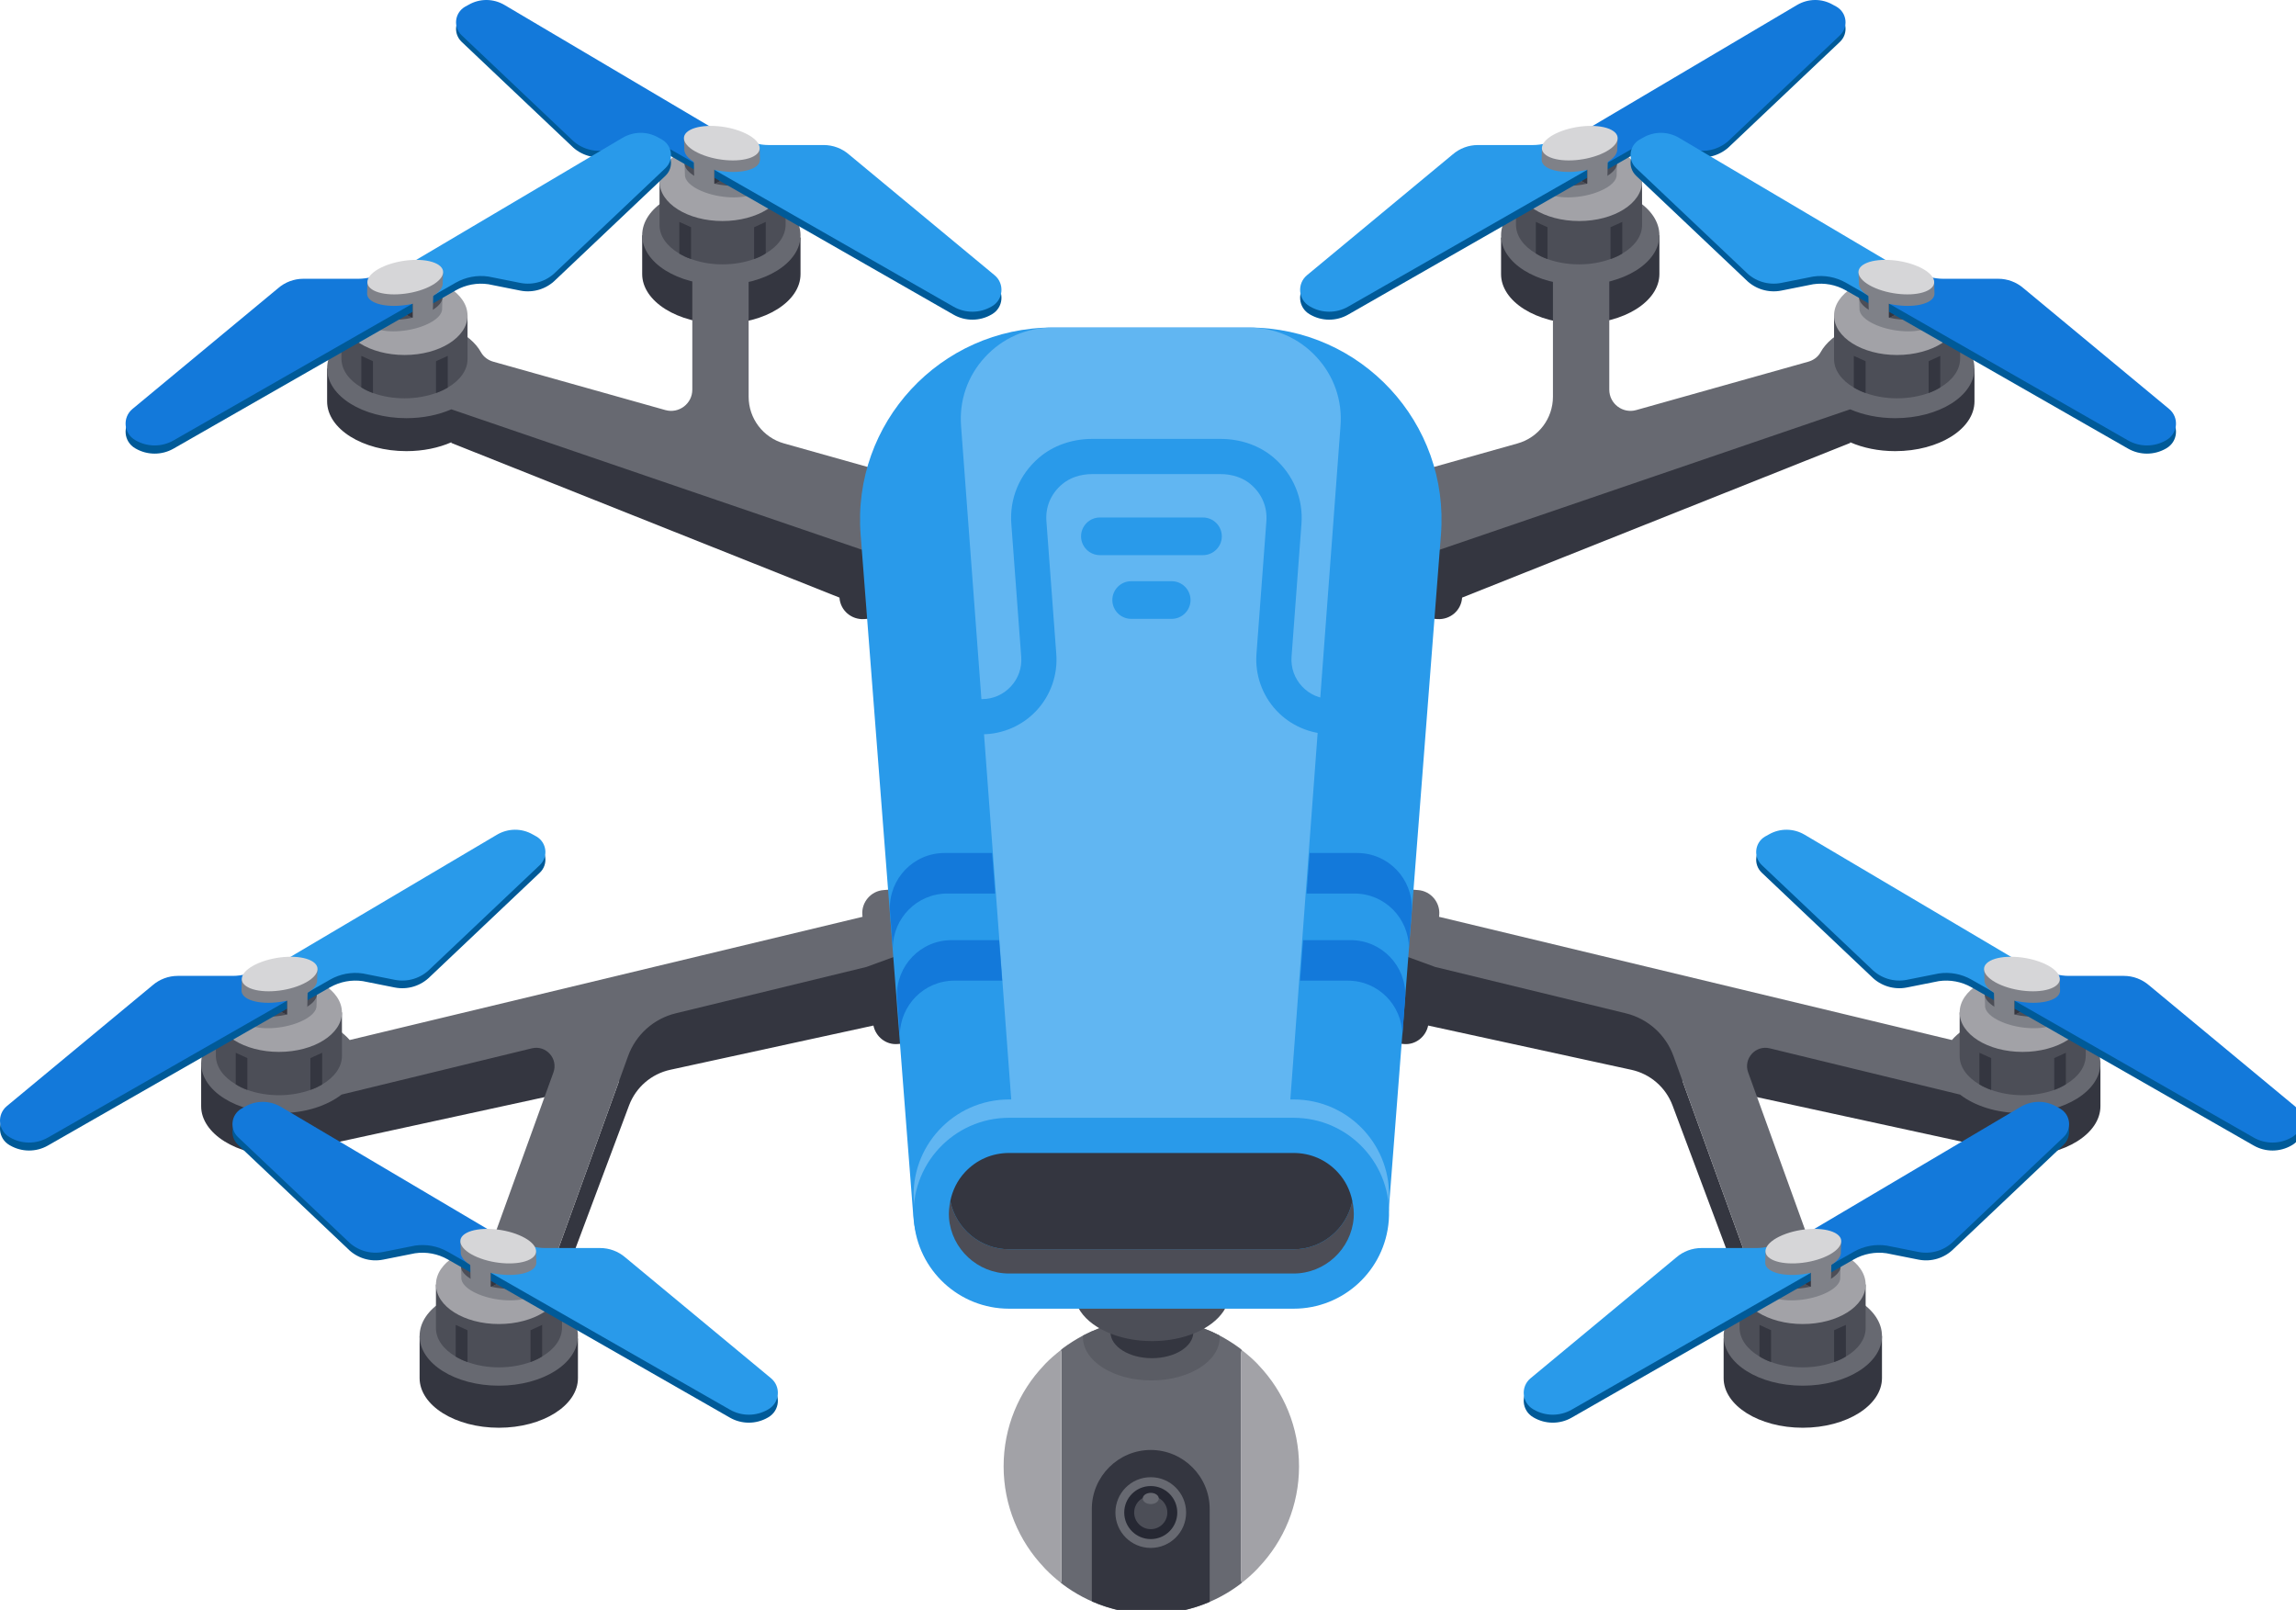 <svg width="174" height="122" xmlns="http://www.w3.org/2000/svg" xmlns:xlink="http://www.w3.org/1999/xlink" xml:space="preserve" overflow="hidden"><defs><clipPath id="clip0"><rect x="337" y="104" width="174" height="122"/></clipPath></defs><g clip-path="url(#clip0)" transform="translate(-337 -104)"><path d="M378.306 205.393C377.316 204.945 376.107 204.671 374.791 204.671 373.576 204.671 372.451 204.899 371.507 205.288L368.799 205.247 368.799 208.434C368.804 210.511 371.492 212.197 374.807 212.197 378.12 212.197 380.804 210.511 380.799 208.434L380.799 205.434 378.306 205.393" fill="#343640"/><path d="M404.926 173.678 404.806 173.691 404.491 173.709C403.498 173.76 402.686 174.616 402.686 175.611L402.686 175.664 362.783 185.4C361.682 184.592 360.063 184.067 358.236 184.067 357.226 184.067 356.288 184.239 355.454 184.516L352.244 184.516 352.244 187.833C352.248 189.91 354.938 191.593 358.252 191.593 359.78 191.593 361.16 191.224 362.219 190.634L383.918 185.914 377.434 203.838 377.434 207.092 384.671 187.774C385.187 186.399 386.363 185.381 387.796 185.07L403.192 181.717C403.366 182.559 404.139 183.198 405.032 183.118L405.659 183.064 404.926 173.678" fill="#343640"/><path d="M405.032 176.411 404.606 171.398 403.966 171.451C403.006 171.517 402.272 172.371 402.352 173.331L402.366 173.478 363.5 182.814C362.486 181.635 360.52 180.824 358.236 180.824 354.923 180.824 352.239 182.509 352.244 184.587 352.248 186.666 354.938 188.35 358.252 188.35 360.13 188.35 361.784 187.798 362.883 186.95L377.303 183.445C378.382 183.181 379.319 184.227 378.94 185.271L372.226 203.838 377.434 203.838 384.599 184.03C385.183 182.414 386.539 181.198 388.208 180.791L402.659 177.278 405.032 176.411" fill="#676971"/><path d="M380.799 205.247C380.795 203.17 378.104 201.484 374.791 201.484 371.478 201.484 368.795 203.17 368.799 205.247 368.804 207.326 371.492 209.01 374.807 209.01 378.12 209.01 380.804 207.326 380.799 205.247" fill="#676971"/><path d="M370.038 201.343 370.038 204.626C370.027 205.487 370.611 206.262 371.535 206.803 371.8 206.962 372.108 207.111 372.427 207.217 373.127 207.472 373.944 207.621 374.806 207.621 375.675 207.621 376.503 207.472 377.204 207.217 377.534 207.1 377.82 206.962 378.086 206.792 379.01 206.251 379.582 205.487 379.592 204.626L379.592 201.343 370.038 201.343" fill="#4C4E57"/><path d="M370.038 201.343C370.041 199.688 372.18 198.345 374.819 198.345 377.458 198.345 379.596 199.688 379.592 201.343 379.589 202.999 377.444 204.338 374.807 204.338 372.167 204.338 370.034 202.999 370.038 201.343" fill="#A2A2A7"/><path d="M377.204 204.807 377.204 207.217C377.534 207.1 377.82 206.962 378.086 206.792L378.086 204.403 377.204 204.807" fill="#343640"/><path d="M371.535 204.403 371.535 206.803C371.8 206.962 372.108 207.111 372.427 207.217L372.427 204.807 371.535 204.403" fill="#343640"/><path d="M371.963 200.819 371.935 199.947 372.835 200.074C373.779 199.802 375.256 199.921 376.399 200.398 376.583 200.475 376.743 200.559 376.89 200.645L377.671 200.755 377.692 201.631C377.687 201.862 377.536 202.075 377.223 202.242 376.352 202.704 374.574 202.63 373.248 202.075 372.38 201.714 371.934 201.235 371.963 200.819" fill="#7F8188"/><path d="M377.203 201.37C376.54 201.723 375.35 201.762 374.235 201.515L377.234 200.027C377.806 200.504 377.835 201.033 377.203 201.37" fill="#4C4E57"/><path d="M376.378 199.527C376.738 199.676 377.02 199.848 377.234 200.027L374.235 201.515C373.886 201.439 373.544 201.336 373.227 201.203 373.012 201.114 372.831 201.014 372.668 200.912L375.843 199.336C376.027 199.392 376.207 199.454 376.378 199.527" fill="#343640"/><path d="M372.403 199.36C373.16 198.957 374.607 198.962 375.843 199.336L372.668 200.912C371.824 200.39 371.674 199.748 372.403 199.36" fill="#4C4E57"/><path d="M377.324 199.058C377.647 199.136 377.975 199.181 378.308 199.181L382.478 199.181C383.18 199.181 383.859 199.435 384.39 199.895L395.43 209.048C396.2 209.687 396.099 210.898 395.232 211.4L395.19 211.426C394.302 211.939 393.21 211.942 392.319 211.433L374.188 201.06 374.188 200.455 377.324 199.058" fill="#005A98"/><path d="M377.324 198.452C377.647 198.532 377.975 198.578 378.308 198.578L382.478 198.578C383.18 198.578 383.859 198.831 384.39 199.291L395.43 208.445C396.2 209.083 396.099 210.293 395.232 210.797L395.19 210.822C394.302 211.335 393.21 211.338 392.319 210.829L374.188 200.455 377.324 198.453" fill="#299AEA"/><path d="M355.04 190.759 363.355 198.631C364.05 199.338 365.06 199.652 366.042 199.455L368.452 198.975C369.307 198.847 370.179 199.014 370.924 199.436L372.659 200.426 374.307 197.936 358.295 188.464C357.452 187.964 356.412 187.954 355.57 188.446L355.284 188.602C354.51 189.062 354.383 190.131 355.04 190.759" fill="#005A98"/><path d="M355.04 190.176 363.355 198.051C364.05 198.757 365.06 199.07 366.042 198.874L368.452 198.393C369.307 198.267 370.179 198.434 370.924 198.854L372.659 199.845 374.307 197.354 358.295 187.883C357.452 187.383 356.412 187.374 355.57 187.863L355.284 188.021C354.51 188.481 354.383 189.55 355.04 190.176" fill="#1379DA"/><path d="M371.918 198.89 371.89 198.112 372.79 198.145C373.734 197.872 375.211 197.991 376.352 198.47 376.538 198.547 376.698 198.63 376.844 198.716L377.626 198.826 377.647 199.702C377.642 199.933 377.49 200.147 377.176 200.312 376.307 200.776 374.527 200.702 373.203 200.147 372.335 199.783 371.887 199.307 371.918 198.89" fill="#7F8188"/><path d="M373.182 199.275C374.507 199.83 376.286 199.903 377.156 199.442 378.027 198.978 377.656 198.152 376.332 197.598 375.007 197.043 373.227 196.969 372.358 197.431 371.488 197.893 371.856 198.721 373.182 199.275" fill="#D6D6D8"/><path d="M372.674 201.414 374.188 201.975 374.188 199.972 372.626 199.381 372.674 201.414" fill="#7F8188"/><path d="M362.914 180.722 362.914 184.004C362.924 184.863 362.339 185.639 361.415 186.181 361.15 186.339 360.842 186.488 360.523 186.595 359.823 186.848 359.004 186.998 358.146 186.998 357.274 186.998 356.446 186.848 355.746 186.595 355.416 186.478 355.13 186.339 354.864 186.17 353.94 185.627 353.368 184.863 353.358 184.004L353.358 180.722 362.914 180.722" fill="#4C4E57"/><path d="M362.914 180.722C362.91 179.066 360.77 177.722 358.131 177.722 355.492 177.722 353.354 179.066 353.358 180.722 353.362 182.375 355.504 183.715 358.144 183.715 360.782 183.715 362.916 182.375 362.914 180.722" fill="#A2A2A7"/><path d="M355.746 184.184 355.746 186.595C355.416 186.478 355.13 186.339 354.864 186.17L354.864 183.781 355.746 184.184" fill="#343640"/><path d="M361.415 183.781 361.415 186.181C361.15 186.339 360.842 186.488 360.523 186.595L360.523 184.184 361.415 183.781" fill="#343640"/><path d="M360.987 180.195 361.015 179.324 360.115 179.45C359.171 179.178 357.694 179.298 356.551 179.776 356.368 179.852 356.207 179.936 356.06 180.022L355.278 180.131 355.258 181.007C355.265 181.239 355.415 181.452 355.727 181.618 356.598 182.081 358.378 182.007 359.703 181.452 360.568 181.09 361.016 180.614 360.987 180.195" fill="#7F8188"/><path d="M355.748 180.747C356.411 181.099 357.6 181.138 358.715 180.893L355.716 179.403C355.146 179.881 355.114 180.41 355.748 180.747" fill="#4C4E57"/><path d="M356.572 178.903C356.211 179.055 355.93 179.227 355.716 179.403L358.715 180.893C359.064 180.816 359.407 180.714 359.723 180.581 359.938 180.491 360.118 180.392 360.282 180.29L357.106 178.714C356.923 178.77 356.743 178.833 356.572 178.903" fill="#343640"/><path d="M360.547 178.736C359.79 178.335 358.343 178.339 357.106 178.714L360.282 180.29C361.126 179.766 361.275 179.124 360.547 178.736" fill="#4C4E57"/><path d="M355.624 178.434C355.304 178.512 354.976 178.559 354.643 178.559L350.472 178.559C349.77 178.559 349.091 178.812 348.559 179.272L337.52 188.424C336.75 189.063 336.851 190.276 337.718 190.778L337.762 190.802C338.648 191.316 339.742 191.319 340.632 190.81L358.763 180.437 358.763 179.833 355.624 178.434" fill="#005A98"/><path d="M355.624 177.83C355.304 177.909 354.976 177.954 354.643 177.954L350.472 177.954C349.77 177.954 349.091 178.209 348.559 178.669L337.52 187.821C336.75 188.459 336.851 189.672 337.718 190.174L337.762 190.198C338.648 190.712 339.742 190.715 340.632 190.206L358.763 179.833 355.624 177.83" fill="#1379DA"/><path d="M377.91 170.135 369.596 178.009C368.899 178.715 367.89 179.028 366.91 178.833L364.496 178.352C363.644 178.226 362.771 178.392 362.027 178.812L360.291 179.803 358.644 177.312 374.655 167.84C375.498 167.34 376.538 167.333 377.38 167.822L377.664 167.979C378.439 168.439 378.567 169.507 377.91 170.135" fill="#005A98"/><path d="M377.91 169.555 369.596 177.427C368.899 178.134 367.89 178.448 366.91 178.251L364.496 177.771C363.644 177.643 362.771 177.81 362.027 178.231L360.291 179.222 358.644 176.731 374.655 167.26C375.498 166.76 376.538 166.75 377.38 167.24L377.664 167.397C378.439 167.858 378.567 168.927 377.91 169.555" fill="#299AEA"/><path d="M361.032 178.267 361.06 177.49 360.16 177.522C359.216 177.25 357.739 177.368 356.598 177.846 356.414 177.924 356.252 178.005 356.106 178.092L355.324 178.203 355.304 179.079C355.309 179.31 355.46 179.523 355.772 179.69 356.643 180.154 358.423 180.078 359.748 179.523 360.614 179.162 361.063 178.683 361.032 178.267" fill="#7F8188"/><path d="M359.768 178.652C358.443 179.207 356.663 179.281 355.794 178.817 354.924 178.355 355.292 177.53 356.618 176.975 357.943 176.419 359.723 176.345 360.594 176.809 361.463 177.272 361.095 178.096 359.768 178.652" fill="#D6D6D8"/><path d="M360.276 180.79 358.763 181.352 358.763 179.35 360.324 178.759 360.276 180.79" fill="#7F8188"/><path d="M470.118 205.393C471.107 204.945 472.316 204.671 473.632 204.671 474.847 204.671 475.972 204.899 476.916 205.288L479.624 205.247 479.624 208.434C479.619 210.511 476.931 212.197 473.616 212.197 470.303 212.197 467.619 210.511 467.624 208.434L467.624 205.434 470.118 205.393" fill="#343640"/><path d="M443.498 173.678 443.618 173.691 443.932 173.709C444.926 173.76 445.738 174.616 445.738 175.611L445.738 175.664 485.64 185.4C486.742 184.592 488.36 184.067 490.187 184.067 491.198 184.067 492.135 184.239 492.97 184.516L496.179 184.516 496.179 187.833C496.175 189.91 493.486 191.593 490.171 191.593 488.643 191.593 487.263 191.224 486.204 190.634L464.506 185.914 470.99 203.838 470.99 207.092 463.752 187.774C463.236 186.399 462.06 185.381 460.627 185.07L445.231 181.717C445.058 182.559 444.284 183.198 443.391 183.118L442.764 183.064 443.498 173.678" fill="#343640"/><path d="M443.391 176.411 443.819 171.398 444.458 171.451C445.418 171.517 446.152 172.371 446.071 173.331L446.058 173.478 484.923 182.814C485.938 181.635 487.903 180.824 490.187 180.824 493.5 180.824 496.184 182.509 496.179 184.587 496.175 186.666 493.486 188.35 490.171 188.35 488.294 188.35 486.639 187.798 485.54 186.95L471.12 183.445C470.042 183.181 469.104 184.227 469.483 185.271L476.198 203.838 470.99 203.838 463.824 184.03C463.24 182.414 461.884 181.198 460.215 180.791L445.764 177.278 443.391 176.411" fill="#676971"/><path d="M467.624 205.247C467.628 203.17 470.319 201.484 473.632 201.484 476.946 201.484 479.628 203.17 479.624 205.247 479.619 207.326 476.931 209.01 473.616 209.01 470.303 209.01 467.619 207.326 467.624 205.247" fill="#676971"/><path d="M478.386 201.343 478.386 204.626C478.396 205.487 477.812 206.262 476.888 206.803 476.623 206.962 476.315 207.111 475.996 207.217 475.296 207.472 474.479 207.621 473.618 207.621 472.748 207.621 471.92 207.472 471.219 207.217 470.89 207.1 470.603 206.962 470.338 206.792 469.414 206.251 468.842 205.487 468.831 204.626L468.831 201.343 478.386 201.343" fill="#4C4E57"/><path d="M478.386 201.343C478.382 199.688 476.243 198.345 473.604 198.345 470.966 198.345 468.827 199.688 468.831 201.343 468.834 202.999 470.979 204.338 473.616 204.338 476.256 204.338 478.39 202.999 478.386 201.343" fill="#A2A2A7"/><path d="M471.219 204.807 471.219 207.217C470.89 207.1 470.603 206.962 470.338 206.792L470.338 204.403 471.219 204.807" fill="#343640"/><path d="M476.888 204.403 476.888 206.803C476.623 206.962 476.315 207.111 475.996 207.217L475.996 204.807 476.888 204.403" fill="#343640"/><path d="M476.46 200.819 476.488 199.947 475.588 200.074C474.644 199.802 473.167 199.921 472.024 200.398 471.84 200.475 471.68 200.559 471.534 200.645L470.752 200.755 470.731 201.631C470.736 201.862 470.887 202.075 471.202 202.242 472.071 202.704 473.85 202.63 475.175 202.075 476.043 201.714 476.49 201.235 476.46 200.819" fill="#7F8188"/><path d="M471.22 201.37C471.883 201.723 473.074 201.762 474.188 201.515L471.19 200.027C470.618 200.504 470.588 201.033 471.22 201.37" fill="#4C4E57"/><path d="M472.044 199.527C471.686 199.676 471.403 199.848 471.19 200.027L474.188 201.515C474.538 201.439 474.879 201.336 475.196 201.203 475.411 201.114 475.592 201.014 475.755 200.912L472.58 199.336C472.396 199.392 472.216 199.454 472.044 199.527" fill="#343640"/><path d="M476.02 199.36C475.263 198.957 473.816 198.962 472.58 199.336L475.755 200.912C476.599 200.39 476.75 199.748 476.02 199.36" fill="#4C4E57"/><path d="M471.099 199.058C470.778 199.136 470.448 199.181 470.115 199.181L465.946 199.181C465.243 199.181 464.564 199.435 464.034 199.895L452.994 209.048C452.223 209.687 452.324 210.898 453.191 211.4L453.234 211.426C454.122 211.939 455.215 211.942 456.104 211.433L474.235 201.06 474.235 200.455 471.099 199.058" fill="#005A98"/><path d="M471.099 198.452C470.778 198.532 470.448 198.578 470.115 198.578L465.946 198.578C465.243 198.578 464.564 198.831 464.034 199.291L452.994 208.445C452.223 209.083 452.324 210.293 453.191 210.797L453.234 210.822C454.122 211.335 455.215 211.338 456.104 210.829L474.235 200.455 471.099 198.453" fill="#299AEA"/><path d="M493.383 190.759 485.068 198.631C484.374 199.338 483.363 199.652 482.382 199.455L479.971 198.975C479.118 198.847 478.244 199.014 477.499 199.436L475.764 200.426 474.116 197.936 490.128 188.464C490.971 187.964 492.011 187.954 492.854 188.446L493.139 188.602C493.914 189.062 494.04 190.131 493.383 190.759" fill="#005A98"/><path d="M493.383 190.176 485.068 198.051C484.374 198.757 483.363 199.07 482.382 198.874L479.971 198.393C479.118 198.267 478.244 198.434 477.499 198.854L475.764 199.845 474.116 197.354 490.128 187.883C490.971 187.383 492.011 187.374 492.854 187.863L493.139 188.021C493.914 188.481 494.04 189.55 493.383 190.176" fill="#1379DA"/><path d="M476.506 198.89 476.534 198.112 475.634 198.145C474.69 197.872 473.212 197.991 472.071 198.47 471.886 198.547 471.726 198.63 471.579 198.716L470.798 198.826 470.776 199.702C470.781 199.933 470.934 200.147 471.247 200.312 472.116 200.776 473.896 200.702 475.22 200.147 476.088 199.783 476.536 199.307 476.506 198.89" fill="#7F8188"/><path d="M475.242 199.275C473.916 199.83 472.138 199.903 471.267 199.442 470.396 198.978 470.767 198.152 472.092 197.598 473.416 197.043 475.196 196.969 476.066 197.431 476.936 197.893 476.567 198.721 475.242 199.275" fill="#D6D6D8"/><path d="M475.75 201.414 474.235 201.975 474.235 199.972 475.798 199.381 475.75 201.414" fill="#7F8188"/><path d="M485.51 180.722 485.51 184.004C485.499 184.863 486.084 185.639 487.008 186.181 487.274 186.339 487.582 186.488 487.9 186.595 488.6 186.848 489.419 186.998 490.278 186.998 491.15 186.998 491.978 186.848 492.678 186.595 493.007 186.478 493.294 186.339 493.559 186.17 494.483 185.627 495.055 184.863 495.066 184.004L495.066 180.722 485.51 180.722" fill="#4C4E57"/><path d="M485.51 180.722C485.514 179.066 487.654 177.722 490.292 177.722 492.931 177.722 495.07 179.066 495.066 180.722 495.062 182.375 492.919 183.715 490.279 183.715 487.642 183.715 485.507 182.375 485.51 180.722" fill="#A2A2A7"/><path d="M492.678 184.184 492.678 186.595C493.007 186.478 493.294 186.339 493.559 186.17L493.559 183.781 492.678 184.184" fill="#343640"/><path d="M487.008 183.781 487.008 186.181C487.274 186.339 487.582 186.488 487.9 186.595L487.9 184.184 487.008 183.781" fill="#343640"/><path d="M487.436 180.195 487.41 179.324 488.308 179.45C489.252 179.178 490.73 179.298 491.872 179.776 492.055 179.852 492.216 179.936 492.363 180.022L493.146 180.131 493.166 181.007C493.159 181.239 493.008 181.452 492.696 181.618 491.826 182.081 490.046 182.007 488.72 181.452 487.855 181.09 487.407 180.614 487.436 180.195" fill="#7F8188"/><path d="M492.675 180.747C492.012 181.099 490.823 181.138 489.708 180.893L492.707 179.403C493.278 179.881 493.31 180.41 492.675 180.747" fill="#4C4E57"/><path d="M491.851 178.903C492.211 179.055 492.494 179.227 492.707 179.403L489.708 180.893C489.359 180.816 489.016 180.714 488.7 180.581 488.486 180.491 488.306 180.392 488.142 180.29L491.318 178.714C491.5 178.77 491.68 178.833 491.851 178.903" fill="#343640"/><path d="M487.876 178.736C488.634 178.335 490.08 178.339 491.318 178.714L488.142 180.29C487.298 179.766 487.148 179.124 487.876 178.736" fill="#4C4E57"/><path d="M492.799 178.434C493.119 178.512 493.448 178.559 493.78 178.559L497.951 178.559C498.654 178.559 499.332 178.812 499.864 179.272L510.903 188.424C511.674 189.063 511.572 190.276 510.706 190.778L510.662 190.802C509.775 191.316 508.682 191.319 507.792 190.81L489.66 180.437 489.66 179.833 492.799 178.434" fill="#005A98"/><path d="M492.799 177.83C493.119 177.909 493.448 177.954 493.78 177.954L497.951 177.954C498.654 177.954 499.332 178.209 499.864 178.669L510.903 187.821C511.674 188.459 511.572 189.672 510.706 190.174L510.662 190.198C509.775 190.712 508.682 190.715 507.792 190.206L489.66 179.833 492.799 177.83" fill="#1379DA"/><path d="M470.514 170.135 478.827 178.009C479.524 178.715 480.534 179.028 481.514 178.833L483.927 178.352C484.779 178.226 485.652 178.392 486.396 178.812L488.132 179.803 489.779 177.312 473.768 167.84C472.926 167.34 471.886 167.333 471.043 167.822L470.759 167.979C469.984 168.439 469.856 169.507 470.514 170.135" fill="#005A98"/><path d="M470.514 169.555 478.827 177.427C479.524 178.134 480.534 178.448 481.514 178.251L483.927 177.771C484.779 177.643 485.652 177.81 486.396 178.231L488.132 179.222 489.779 176.731 473.768 167.26C472.926 166.76 471.886 166.75 471.043 167.24L470.759 167.397C469.984 167.858 469.856 168.927 470.514 169.555" fill="#299AEA"/><path d="M487.391 178.267 487.363 177.49 488.263 177.522C489.207 177.25 490.684 177.368 491.826 177.846 492.01 177.924 492.171 178.005 492.318 178.092L493.1 178.203 493.12 179.079C493.113 179.31 492.963 179.523 492.651 179.69 491.78 180.154 490 180.078 488.675 179.523 487.81 179.162 487.36 178.683 487.391 178.267" fill="#7F8188"/><path d="M488.655 178.652C489.98 179.207 491.76 179.281 492.63 178.817 493.499 178.355 493.131 177.53 491.806 176.975 490.48 176.419 488.7 176.345 487.83 176.809 486.96 177.272 487.328 178.096 488.655 178.652" fill="#D6D6D8"/><path d="M488.147 180.79 489.66 181.352 489.66 179.35 488.099 178.759 488.147 180.79" fill="#7F8188"/><path d="M395.174 121.73C394.183 121.281 392.976 121.005 391.659 121.005 390.444 121.005 389.319 121.235 388.375 121.624L385.667 121.833 385.667 124.769C385.671 126.846 388.362 128.531 391.675 128.531 394.99 128.531 397.671 126.846 397.667 124.769L397.667 122.004 395.174 121.73" fill="#343640"/><path d="M373.751 134.183C373.544 132.221 370.964 130.663 367.782 130.663 366.004 130.663 364.426 131.158 363.327 131.927L361.79 131.927 361.79 134.426C361.795 136.504 364.486 138.188 367.799 138.188 369.067 138.188 370.239 137.939 371.207 137.516L371.207 137.568 400.62 149.288 400.62 149.302C400.687 150.262 401.527 150.981 402.5 150.915L403.127 150.862 403.1 150.395 403.5 150.568 404.94 143.809 373.751 134.183" fill="#343640"/><path d="M393.735 134.066 393.735 122.612C393.735 121.726 393.015 121.005 392.128 121.005L391.071 121.005C390.184 121.005 389.466 121.726 389.466 122.612L389.466 133.53C389.466 134.593 388.448 135.364 387.424 135.076L374.384 131.41C373.994 131.299 373.651 131.055 373.455 130.7 372.642 129.226 370.411 128.164 367.782 128.164 364.468 128.164 361.786 129.848 361.79 131.927 361.795 134.005 364.486 135.69 367.799 135.69 369.067 135.69 370.239 135.44 371.207 135.019L405.527 146.755 406.095 141.726C406.182 140.945 405.691 140.212 404.934 140L396.416 137.604C394.83 137.159 393.735 135.714 393.735 134.066" fill="#676971"/><path d="M397.667 121.833C397.663 119.754 394.974 118.069 391.659 118.069 388.346 118.069 385.663 119.754 385.667 121.833 385.671 123.91 388.362 125.595 391.675 125.595 394.99 125.595 397.671 123.91 397.667 121.833" fill="#676971"/><path d="M386.982 117.757 386.982 121.04C386.971 121.899 387.555 122.674 388.48 123.216 388.746 123.376 389.052 123.524 389.372 123.63 390.072 123.886 390.89 124.034 391.75 124.034 392.62 124.034 393.448 123.886 394.15 123.63 394.479 123.514 394.766 123.376 395.031 123.205 395.954 122.664 396.527 121.899 396.538 121.04L396.538 117.757 386.982 117.757" fill="#4C4E57"/><path d="M386.982 117.757C386.986 116.102 389.124 114.758 391.764 114.758 394.402 114.758 396.542 116.102 396.538 117.757 396.534 119.411 394.39 120.75 391.751 120.75 389.112 120.75 386.979 119.411 386.982 117.757" fill="#A2A2A7"/><path d="M394.15 121.221 394.15 123.63C394.479 123.514 394.766 123.376 395.031 123.205L395.031 120.816 394.15 121.221" fill="#343640"/><path d="M388.48 120.816 388.48 123.216C388.746 123.376 389.052 123.524 389.372 123.63L389.372 121.221 388.48 120.816" fill="#343640"/><path d="M388.908 117.231 388.879 116.359 389.779 116.487C390.723 116.215 392.202 116.334 393.343 116.812 393.527 116.89 393.688 116.971 393.834 117.058L394.616 117.169 394.638 118.045C394.631 118.275 394.48 118.488 394.167 118.655 393.298 119.118 391.518 119.045 390.192 118.488 389.326 118.126 388.878 117.648 388.908 117.231" fill="#7F8188"/><path d="M394.147 117.783C393.484 118.135 392.295 118.174 391.179 117.929L394.178 116.44C394.75 116.916 394.78 117.446 394.147 117.783" fill="#4C4E57"/><path d="M393.323 115.94C393.683 116.091 393.966 116.262 394.178 116.44L391.179 117.929C390.83 117.851 390.488 117.748 390.171 117.616 389.956 117.526 389.776 117.428 389.612 117.327L392.788 115.75C392.972 115.804 393.152 115.869 393.323 115.94" fill="#343640"/><path d="M389.347 115.774C390.104 115.37 391.551 115.375 392.788 115.75L389.612 117.327C388.768 116.802 388.619 116.162 389.347 115.774" fill="#4C4E57"/><path d="M394.27 115.47C394.591 115.55 394.919 115.595 395.252 115.595L399.423 115.595C400.124 115.595 400.804 115.847 401.335 116.309L412.375 125.46C413.146 126.1 413.044 127.312 412.176 127.814L412.134 127.839C411.247 128.352 410.154 128.355 409.263 127.846L391.132 117.472 391.132 116.869 394.27 115.47" fill="#005A98"/><path d="M394.27 114.866C394.591 114.946 394.919 114.991 395.252 114.991L399.423 114.991C400.124 114.991 400.804 115.243 401.335 115.704L412.375 124.857C413.146 125.497 413.044 126.709 412.176 127.21L412.134 127.234C411.247 127.748 410.154 127.751 409.263 127.242L391.132 116.868 394.27 114.865" fill="#299AEA"/><path d="M371.986 107.172 380.299 115.046C380.995 115.751 382.004 116.064 382.986 115.869L385.398 115.388C386.251 115.26 387.123 115.427 387.868 115.848L389.603 116.839 391.251 114.348 375.24 104.878C374.396 104.378 373.358 104.367 372.514 104.858L372.23 105.014C371.455 105.475 371.327 106.544 371.986 107.172" fill="#005A98"/><path d="M371.986 106.675 380.299 114.55C380.995 115.255 382.004 115.569 382.986 115.372L385.398 114.892C386.251 114.764 387.123 114.931 387.868 115.352L389.603 116.343 391.251 113.852 375.24 104.381C374.396 103.881 373.358 103.871 372.514 104.362L372.23 104.517C371.455 104.979 371.327 106.048 371.986 106.675" fill="#1379DA"/><path d="M388.863 115.302 388.834 114.526 389.734 114.558C390.678 114.285 392.156 114.404 393.298 114.883 393.482 114.959 393.643 115.043 393.788 115.128L394.57 115.238 394.591 116.116C394.586 116.346 394.434 116.56 394.122 116.727 393.252 117.188 391.472 117.115 390.147 116.56 389.28 116.197 388.831 115.721 388.863 115.302" fill="#7F8188"/><path d="M390.126 115.687C391.451 116.242 393.231 116.316 394.1 115.854 394.971 115.391 394.602 114.564 393.276 114.01 391.951 113.455 390.171 113.381 389.302 113.845 388.432 114.307 388.8 115.133 390.126 115.687" fill="#D6D6D8"/><path d="M389.618 117.827 391.132 118.388 391.132 116.386 389.57 115.793 389.618 117.827" fill="#7F8188"/><path d="M372.431 127.909 372.431 131.191C372.442 132.052 371.858 132.827 370.934 133.369 370.667 133.527 370.36 133.675 370.042 133.783 369.34 134.036 368.523 134.186 367.663 134.186 366.792 134.186 365.964 134.036 365.264 133.783 364.934 133.666 364.648 133.527 364.382 133.358 363.459 132.816 362.886 132.052 362.876 131.191L362.876 127.909 372.431 127.909" fill="#4C4E57"/><path d="M372.431 127.909C372.428 126.254 370.288 124.909 367.65 124.909 365.011 124.909 362.872 126.254 362.876 127.909 362.877 129.563 365.023 130.902 367.662 130.902 370.3 130.902 372.434 129.563 372.431 127.909" fill="#A2A2A7"/><path d="M365.264 131.372 365.264 133.783C364.934 133.666 364.648 133.527 364.382 133.358L364.382 130.969 365.264 131.372" fill="#343640"/><path d="M370.934 130.969 370.934 133.369C370.667 133.527 370.36 133.675 370.042 133.783L370.042 131.372 370.934 130.969" fill="#343640"/><path d="M370.504 127.383 370.532 126.511 369.632 126.638C368.688 126.366 367.211 126.486 366.07 126.963 365.884 127.04 365.724 127.123 365.578 127.21L364.796 127.319 364.775 128.197C364.78 128.427 364.932 128.64 365.246 128.807 366.115 129.27 367.895 129.195 369.22 128.64 370.087 128.278 370.535 127.8 370.504 127.383" fill="#7F8188"/><path d="M365.267 127.935C365.93 128.287 367.118 128.327 368.232 128.081L365.234 126.591C364.663 127.069 364.632 127.598 365.267 127.935" fill="#4C4E57"/><path d="M366.091 126.091C365.73 126.242 365.447 126.414 365.234 126.591L368.232 128.081C368.583 128.004 368.926 127.9 369.24 127.769 369.456 127.678 369.636 127.579 369.799 127.478L366.624 125.9C366.44 125.957 366.262 126.019 366.091 126.091" fill="#343640"/><path d="M370.064 125.926C369.308 125.522 367.86 125.527 366.624 125.9L369.799 127.478C370.644 126.952 370.794 126.312 370.064 125.926" fill="#4C4E57"/><path d="M365.143 125.621C364.823 125.7 364.492 125.747 364.16 125.747L359.99 125.747C359.287 125.747 358.608 126 358.078 126.459L347.039 135.614C346.267 136.252 346.37 137.463 347.236 137.966L347.278 137.991C348.166 138.504 349.26 138.505 350.15 137.998L368.279 127.624 368.279 127.021 365.143 125.621" fill="#005A98"/><path d="M365.143 125.002C364.823 125.079 364.492 125.126 364.16 125.126L359.99 125.126C359.287 125.126 358.608 125.379 358.078 125.839L347.039 134.992C346.267 135.631 346.37 136.842 347.236 137.345L347.278 137.37C348.166 137.883 349.26 137.886 350.15 137.377L368.279 127.005 365.143 125.002" fill="#1379DA"/><path d="M387.428 117.323 379.114 125.197C378.418 125.902 377.407 126.216 376.427 126.021L374.015 125.54C373.162 125.412 372.29 125.579 371.544 126L369.81 126.991 368.162 124.5 384.172 115.028C385.016 114.528 386.055 114.519 386.899 115.009L387.183 115.167C387.958 115.627 388.086 116.695 387.428 117.323" fill="#005A98"/><path d="M387.428 116.742 379.114 124.616C378.418 125.322 377.407 125.635 376.427 125.439L374.015 124.958C373.162 124.831 372.29 124.998 371.544 125.419L369.81 126.41 368.162 123.919 384.172 114.448C385.016 113.948 386.055 113.938 386.899 114.428L387.183 114.585C387.958 115.046 388.086 116.115 387.428 116.742" fill="#299AEA"/><path d="M370.55 125.454 370.579 124.676 369.679 124.71C368.735 124.438 367.258 124.556 366.115 125.035 365.932 125.112 365.77 125.193 365.624 125.28L364.842 125.391 364.822 126.267C364.827 126.498 364.979 126.711 365.291 126.878 366.16 127.34 367.94 127.266 369.267 126.711 370.132 126.348 370.58 125.871 370.55 125.454" fill="#7F8188"/><path d="M369.287 125.839C367.962 126.393 366.182 126.469 365.312 126.005 364.442 125.543 364.811 124.717 366.136 124.163 367.462 123.609 369.24 123.533 370.111 123.997 370.982 124.459 370.611 125.283 369.287 125.839" fill="#D6D6D8"/><path d="M369.794 127.978 368.28 128.54 368.28 126.538 369.842 125.947 369.794 127.978" fill="#7F8188"/><path d="M453.25 121.73C454.24 121.281 455.447 121.005 456.764 121.005 457.979 121.005 459.104 121.235 460.048 121.624L462.756 121.833 462.756 124.769C462.752 126.846 460.062 128.531 456.748 128.531 453.434 128.531 450.752 126.846 450.756 124.769L450.756 122.004 453.25 121.73" fill="#343640"/><path d="M474.672 134.183C474.878 132.221 477.459 130.663 480.642 130.663 482.419 130.663 483.998 131.158 485.096 131.927L486.634 131.927 486.634 134.426C486.629 136.504 483.939 138.188 480.626 138.188 479.356 138.188 478.184 137.939 477.216 137.516L477.216 137.568 447.803 149.288 447.803 149.302C447.736 150.262 446.896 150.981 445.923 150.915L445.296 150.862 445.323 150.395 444.923 150.568 443.483 143.809 474.672 134.183" fill="#343640"/><path d="M454.688 134.066 454.688 122.612C454.688 121.726 455.408 121.005 456.295 121.005L457.352 121.005C458.239 121.005 458.958 121.726 458.958 122.612L458.958 133.53C458.958 134.593 459.975 135.364 460.999 135.076L474.039 131.41C474.43 131.299 474.772 131.055 474.968 130.7 475.782 129.226 478.012 128.164 480.642 128.164 483.955 128.164 486.638 129.848 486.634 131.927 486.629 134.005 483.939 135.69 480.626 135.69 479.356 135.69 478.184 135.44 477.216 135.019L442.896 146.755 442.328 141.726C442.242 140.945 442.732 140.212 443.49 140L452.007 137.604C453.594 137.159 454.688 135.714 454.688 134.066" fill="#676971"/><path d="M450.756 121.833C450.76 119.754 453.45 118.069 456.764 118.069 460.078 118.069 462.76 119.754 462.756 121.833 462.752 123.91 460.062 125.595 456.748 125.595 453.434 125.595 450.752 123.91 450.756 121.833" fill="#676971"/><path d="M461.442 117.757 461.442 121.04C461.452 121.899 460.868 122.674 459.943 123.216 459.679 123.376 459.371 123.524 459.051 123.63 458.351 123.886 457.535 124.034 456.674 124.034 455.803 124.034 454.975 123.886 454.274 123.63 453.944 123.514 453.658 123.376 453.392 123.205 452.47 122.664 451.896 121.899 451.886 121.04L451.886 117.757 461.442 117.757" fill="#4C4E57"/><path d="M461.442 117.757C461.438 116.102 459.299 114.758 456.659 114.758 454.022 114.758 451.882 116.102 451.886 117.757 451.89 119.411 454.034 120.75 456.672 120.75 459.311 120.75 461.444 119.411 461.442 117.757" fill="#A2A2A7"/><path d="M454.274 121.221 454.274 123.63C453.944 123.514 453.658 123.376 453.392 123.205L453.392 120.816 454.274 121.221" fill="#343640"/><path d="M459.943 120.816 459.943 123.216C459.679 123.376 459.371 123.524 459.051 123.63L459.051 121.221 459.943 120.816" fill="#343640"/><path d="M459.515 117.231 459.544 116.359 458.644 116.487C457.7 116.215 456.222 116.334 455.08 116.812 454.896 116.89 454.735 116.971 454.59 117.058L453.807 117.169 453.786 118.045C453.793 118.275 453.943 118.488 454.256 118.655 455.126 119.118 456.906 119.045 458.231 118.488 459.098 118.126 459.546 117.648 459.515 117.231" fill="#7F8188"/><path d="M454.276 117.783C454.939 118.135 456.128 118.174 457.244 117.929L454.246 116.44C453.674 116.916 453.643 117.446 454.276 117.783" fill="#4C4E57"/><path d="M455.1 115.94C454.74 116.091 454.458 116.262 454.246 116.44L457.244 117.929C457.594 117.851 457.935 117.748 458.252 117.616 458.467 117.526 458.647 117.428 458.811 117.327L455.635 115.75C455.451 115.804 455.272 115.869 455.1 115.94" fill="#343640"/><path d="M459.076 115.774C458.319 115.37 456.872 115.375 455.635 115.75L458.811 117.327C459.655 116.802 459.804 116.162 459.076 115.774" fill="#4C4E57"/><path d="M454.154 115.47C453.832 115.55 453.504 115.595 453.171 115.595L449 115.595C448.299 115.595 447.619 115.847 447.088 116.309L436.048 125.46C435.278 126.1 435.379 127.312 436.247 127.814L436.29 127.839C437.176 128.352 438.27 128.355 439.16 127.846L457.291 117.472 457.291 116.869 454.154 115.47" fill="#005A98"/><path d="M454.154 114.866C453.832 114.946 453.504 114.991 453.171 114.991L449 114.991C448.299 114.991 447.619 115.243 447.088 115.704L436.048 124.857C435.278 125.497 435.379 126.709 436.247 127.21L436.29 127.234C437.176 127.748 438.27 127.751 439.16 127.242L457.291 116.868 454.154 114.865" fill="#299AEA"/><path d="M476.439 107.172 468.124 115.046C467.428 115.751 466.419 116.064 465.438 115.869L463.026 115.388C462.172 115.26 461.3 115.427 460.555 115.848L458.82 116.839 457.172 114.348 473.183 104.878C474.027 104.378 475.066 104.367 475.91 104.858L476.194 105.014C476.968 105.475 477.096 106.544 476.439 107.172" fill="#005A98"/><path d="M476.439 106.675 468.124 114.55C467.428 115.255 466.419 115.569 465.438 115.372L463.026 114.892C462.172 114.764 461.3 114.931 460.555 115.352L458.82 116.343 457.172 113.852 473.183 104.381C474.027 103.881 475.066 103.871 475.91 104.362L476.194 104.517C476.968 104.979 477.096 106.048 476.439 106.675" fill="#1379DA"/><path d="M459.56 115.302 459.59 114.526 458.69 114.558C457.746 114.285 456.268 114.404 455.126 114.883 454.942 114.959 454.78 115.043 454.635 115.128L453.854 115.238 453.832 116.116C453.837 116.346 453.99 116.56 454.302 116.727 455.171 117.188 456.951 117.115 458.276 116.56 459.143 116.197 459.592 115.721 459.56 115.302" fill="#7F8188"/><path d="M458.298 115.687C456.972 116.242 455.192 116.316 454.323 115.854 453.452 115.391 453.822 114.564 455.147 114.01 456.472 113.455 458.252 113.381 459.122 113.845 459.991 114.307 459.623 115.133 458.298 115.687" fill="#D6D6D8"/><path d="M458.806 117.827 457.291 118.388 457.291 116.386 458.854 115.793 458.806 117.827" fill="#7F8188"/><path d="M475.992 127.909 475.992 131.191C475.982 132.052 476.566 132.827 477.49 133.369 477.756 133.527 478.063 133.675 478.382 133.783 479.083 134.036 479.9 134.186 480.76 134.186 481.631 134.186 482.459 134.036 483.159 133.783 483.49 133.666 483.775 133.527 484.042 133.358 484.964 132.816 485.538 132.052 485.547 131.191L485.547 127.909 475.992 127.909" fill="#4C4E57"/><path d="M475.992 127.909C475.995 126.254 478.135 124.909 480.774 124.909 483.414 124.909 485.551 126.254 485.547 127.909 485.544 129.563 483.4 130.902 480.762 130.902 478.123 130.902 475.99 129.563 475.992 127.909" fill="#A2A2A7"/><path d="M483.159 131.372 483.159 133.783C483.49 133.666 483.775 133.527 484.042 133.358L484.042 130.969 483.159 131.372" fill="#343640"/><path d="M477.49 130.969 477.49 133.369C477.756 133.527 478.063 133.675 478.382 133.783L478.382 131.372 477.49 130.969" fill="#343640"/><path d="M477.919 127.383 477.891 126.511 478.791 126.638C479.735 126.366 481.211 126.486 482.354 126.963 482.539 127.04 482.699 127.123 482.846 127.21L483.627 127.319 483.648 128.197C483.643 128.427 483.491 128.64 483.178 128.807 482.308 129.27 480.528 129.195 479.203 128.64 478.336 128.278 477.888 127.8 477.919 127.383" fill="#7F8188"/><path d="M483.156 127.935C482.495 128.287 481.306 128.327 480.191 128.081L483.19 126.591C483.76 127.069 483.791 127.598 483.156 127.935" fill="#4C4E57"/><path d="M482.332 126.091C482.694 126.242 482.976 126.414 483.19 126.591L480.191 128.081C479.84 128.004 479.498 127.9 479.183 127.769 478.967 127.678 478.787 127.579 478.624 127.478L481.799 125.9C481.983 125.957 482.162 126.019 482.332 126.091" fill="#343640"/><path d="M478.359 125.926C479.115 125.522 480.563 125.527 481.799 125.9L478.624 127.478C477.779 126.952 477.63 126.312 478.359 125.926" fill="#4C4E57"/><path d="M483.28 125.621C483.6 125.7 483.931 125.747 484.263 125.747L488.434 125.747C489.136 125.747 489.815 126 490.346 126.459L501.384 135.614C502.156 136.252 502.054 137.463 501.187 137.966L501.146 137.991C500.258 138.504 499.163 138.505 498.274 137.998L480.144 127.624 480.144 127.021 483.28 125.621" fill="#005A98"/><path d="M483.28 125.002C483.6 125.079 483.931 125.126 484.263 125.126L488.434 125.126C489.136 125.126 489.815 125.379 490.346 125.839L501.384 134.992C502.156 135.631 502.054 136.842 501.187 137.345L501.146 137.37C500.258 137.883 499.163 137.886 498.274 137.377L480.144 127.005 483.28 125.002" fill="#1379DA"/><path d="M460.995 117.323 469.31 125.197C470.006 125.902 471.016 126.216 471.996 126.021L474.408 125.54C475.262 125.412 476.134 125.579 476.879 126L478.614 126.991 480.263 124.5 464.251 115.028C463.407 114.528 462.368 114.519 461.524 115.009L461.24 115.167C460.466 115.627 460.338 116.695 460.995 117.323" fill="#005A98"/><path d="M460.995 116.742 469.31 124.616C470.006 125.322 471.016 125.635 471.996 125.439L474.408 124.958C475.262 124.831 476.134 124.998 476.879 125.419L478.614 126.41 480.263 123.919 464.251 114.448C463.407 113.948 462.368 113.938 461.524 114.428L461.24 114.585C460.466 115.046 460.338 116.115 460.995 116.742" fill="#299AEA"/><path d="M477.874 125.454 477.846 124.676 478.744 124.71C479.69 124.438 481.166 124.556 482.308 125.035 482.491 125.112 482.654 125.193 482.799 125.28L483.582 125.391 483.602 126.267C483.597 126.498 483.444 126.711 483.132 126.878 482.263 127.34 480.483 127.266 479.156 126.711 478.291 126.348 477.843 125.871 477.874 125.454" fill="#7F8188"/><path d="M479.136 125.839C480.462 126.393 482.242 126.469 483.111 126.005 483.982 125.543 483.612 124.717 482.287 124.163 480.962 123.609 479.183 123.533 478.312 123.997 477.442 124.459 477.812 125.283 479.136 125.839" fill="#D6D6D8"/><path d="M478.63 127.978 480.143 128.54 480.143 126.538 478.582 125.947 478.63 127.978" fill="#7F8188"/><path d="M431.066 206.546C431.066 206.462 431.086 206.384 431.114 206.311 431.059 206.268 431.012 206.215 430.958 206.172 430.474 205.812 429.96 205.493 429.42 205.203 427.868 204.398 426.108 203.942 424.252 203.942 422.396 203.942 420.636 204.398 419.086 205.203 418.544 205.493 418.032 205.812 417.547 206.172 417.491 206.215 417.444 206.269 417.39 206.311 417.419 206.384 417.438 206.462 417.438 206.546L417.438 223.705C417.438 223.79 417.419 223.87 417.39 223.945 417.443 223.986 417.492 224.033 417.547 224.071 419.418 225.471 421.744 226.302 424.252 226.302 426.76 226.302 429.088 225.471 430.958 224.071 431.011 224.032 431.062 223.986 431.115 223.945 431.086 223.87 431.066 223.79 431.066 223.705L431.066 206.546" fill="#676971"/><path d="M417.39 206.311C416.982 206.634 416.584 206.971 416.216 207.35 416.182 207.386 416.152 207.426 416.116 207.462 414.211 209.46 413.058 212.157 413.058 215.122 413.058 218.074 414.211 220.783 416.116 222.781 416.152 222.818 416.182 222.857 416.216 222.893 416.586 223.275 416.979 223.626 417.39 223.945 417.419 223.87 417.438 223.79 417.438 223.705L417.438 206.546C417.438 206.462 417.419 206.384 417.39 206.311" fill="#A2A2A7"/><path d="M432.387 207.462C432.354 207.426 432.323 207.386 432.287 207.35 431.922 206.971 431.524 206.635 431.114 206.311 431.086 206.384 431.066 206.462 431.066 206.546L431.066 223.705C431.066 223.79 431.086 223.87 431.115 223.945 431.527 223.626 431.92 223.275 432.287 222.893 432.323 222.858 432.354 222.818 432.387 222.781 434.292 220.783 435.446 218.074 435.446 215.122 435.446 212.157 434.292 209.46 432.387 207.462" fill="#A2A2A7"/><path d="M429.434 205.355C429.434 207.157 427.12 208.611 424.252 208.611 421.398 208.611 419.086 207.157 419.071 205.355 419.071 205.299 419.071 205.258 419.086 205.203 420.636 204.398 422.396 203.942 424.252 203.942 426.108 203.942 427.868 204.398 429.42 205.203 429.434 205.258 429.434 205.299 429.434 205.355" fill="#5A5C64"/><path d="M421.156 200.052 421.156 204.955C421.156 206.045 422.566 206.926 424.3 206.926 426.035 206.926 427.438 206.045 427.436 204.955L427.436 200.052 421.156 200.052" fill="#343640"/><path d="M427.436 200.052C427.433 198.963 426.027 198.081 424.291 198.081 422.556 198.081 421.154 198.963 421.156 200.052 421.156 201.139 422.566 202.022 424.3 202.022 426.035 202.022 427.438 201.139 427.436 200.052" fill="#FF3D53"/><path d="M430.167 192.775 430.167 201.947C430.167 202.458 430 202.945 429.711 203.387 428.81 204.717 426.731 205.631 424.307 205.631 421.703 205.631 419.499 204.578 418.723 203.111 418.53 202.75 418.419 202.362 418.419 201.947L418.419 192.775 430.167 192.775" fill="#4C4E57"/><path d="M424.252 226.302C425.82 226.302 427.316 225.978 428.674 225.393L428.674 218.345C428.674 215.89 426.664 213.881 424.21 213.881 421.754 213.881 419.743 215.89 419.743 218.345L419.743 225.351C421.126 225.96 422.652 226.302 424.252 226.302" fill="#343640"/><path d="M424.21 221.304C422.728 221.304 421.53 220.105 421.53 218.624 421.53 217.145 422.728 215.945 424.21 215.945 425.688 215.945 426.888 217.145 426.888 218.624 426.888 220.105 425.688 221.304 424.21 221.304" fill="#676971"/><path d="M424.21 220.635C423.099 220.635 422.199 219.734 422.199 218.624 422.199 217.514 423.099 216.615 424.21 216.615 425.319 216.615 426.219 217.514 426.219 218.624 426.219 219.734 425.319 220.635 424.21 220.635" fill="#262833"/><path d="M424.21 219.882C423.515 219.882 422.952 219.319 422.952 218.624 422.952 217.931 423.515 217.368 424.21 217.368 424.903 217.368 425.466 217.931 425.466 218.624 425.466 219.319 424.903 219.882 424.21 219.882" fill="#4C4E57"/><path d="M424.21 217.983C423.874 217.983 423.602 217.791 423.602 217.558 423.602 217.322 423.874 217.131 424.21 217.131 424.544 217.131 424.816 217.322 424.816 217.558 424.816 217.791 424.544 217.983 424.21 217.983" fill="#676971"/><path d="M446.2 144.53 442.212 196.119C441.922 199.945 438.734 202.897 434.899 202.897L413.526 202.897C409.691 202.897 406.502 199.945 406.211 196.119L402.223 144.53C401.555 136.057 408.255 128.822 416.767 128.822L431.655 128.822C440.167 128.822 446.868 136.057 446.2 144.53" fill="#299AEA"/><path d="M413.8 189.538 409.835 136.307C409.68 134.35 410.326 132.49 411.651 131.058 412.982 129.616 414.799 128.822 416.767 128.822L431.655 128.822C433.623 128.822 435.44 129.616 436.771 131.058 438.096 132.49 438.742 134.35 438.588 136.297L434.622 189.538 413.8 189.538" fill="#61B6F2"/><path d="M411.419 159.646 409.188 159.646 409.188 156.979 411.419 156.979C412.258 156.979 413.034 156.64 413.603 156.026 414.175 155.411 414.455 154.612 414.392 153.776L413.644 143.724C413.49 141.797 414.255 139.957 415.74 138.683 416.812 137.766 418.247 137.26 419.78 137.26L429.488 137.26C431.023 137.26 432.458 137.766 433.527 138.681 435.014 139.954 435.779 141.791 435.628 143.722L434.879 153.762C434.818 154.598 435.098 155.397 435.668 156.011 436.239 156.626 437.015 156.964 437.854 156.964L439.332 156.964 439.332 159.631 437.854 159.631C436.288 159.631 434.779 158.974 433.714 157.826 432.65 156.678 432.104 155.124 432.22 153.563L432.97 143.517C433.054 142.427 432.636 141.429 431.792 140.707 431.206 140.204 430.387 139.927 429.488 139.927L419.78 139.927C418.882 139.927 418.064 140.204 417.476 140.709 416.632 141.431 416.215 142.429 416.303 143.519L417.051 153.578C417.167 155.139 416.623 156.692 415.558 157.839 414.492 158.988 412.984 159.646 411.419 159.646" fill="#299AEA"/><path d="M442.247 195.105C441.959 198.875 438.816 201.786 435.035 201.786L413.471 201.786C409.69 201.786 406.546 198.875 406.258 195.105 405.936 190.904 409.258 187.319 413.471 187.319L435.035 187.319C439.247 187.319 442.568 190.904 442.247 195.105" fill="#61B6F2"/><path d="M408.794 171.714 412.416 171.714 412.187 168.642 408.584 168.642C406.228 168.642 404.375 170.593 404.439 172.921L404.659 175.824C404.688 173.572 406.495 171.714 408.794 171.714" fill="#1379DA"/><path d="M409.327 178.316 412.95 178.316 412.72 175.245 409.118 175.245C406.763 175.245 404.907 177.197 404.974 179.523L405.194 182.427C405.222 180.175 407.03 178.316 409.327 178.316" fill="#1379DA"/><path d="M439.643 171.714 436.019 171.714 436.248 168.642 439.851 168.642C442.207 168.642 444.062 170.593 443.996 172.921L443.775 175.824C443.748 173.572 441.939 171.714 439.643 171.714" fill="#1379DA"/><path d="M439.147 178.316 435.524 178.316 435.752 175.245 439.355 175.245C441.711 175.245 443.566 177.197 443.5 179.523L443.279 182.427C443.252 180.175 441.443 178.316 439.147 178.316" fill="#1379DA"/><path d="M428.166 146.07 420.354 146.07C419.568 146.07 418.927 145.428 418.927 144.643 418.927 143.859 419.568 143.217 420.354 143.217L428.166 143.217C428.951 143.217 429.594 143.859 429.594 144.643 429.594 145.428 428.951 146.07 428.166 146.07" fill="#299AEA"/><path d="M425.796 150.898 422.723 150.898C421.939 150.898 421.298 150.257 421.298 149.471 421.298 148.686 421.939 148.045 422.723 148.045L425.796 148.045C426.582 148.045 427.223 148.686 427.223 149.471 427.223 150.257 426.582 150.898 425.796 150.898" fill="#299AEA"/><path d="M442.247 196.493C441.959 200.264 438.816 203.175 435.035 203.175L413.471 203.175C409.69 203.175 406.546 200.264 406.258 196.493 405.936 192.292 409.258 188.709 413.471 188.709L435.035 188.709C439.247 188.709 442.568 192.292 442.247 196.493" fill="#299AEA"/><path d="M435.035 198.672 413.471 198.672C411.295 198.672 409.45 197.105 409.016 195.022 408.934 195.435 408.884 195.857 408.918 196.29 409.099 198.657 411.099 200.509 413.471 200.509L435.035 200.509C437.407 200.509 439.407 198.657 439.588 196.29 439.62 195.857 439.572 195.435 439.488 195.022 439.055 197.105 437.211 198.672 435.035 198.672" fill="#4C4D56"/><path d="M413.471 198.672 435.035 198.672C437.211 198.672 439.055 197.105 439.488 195.022 439.323 194.216 438.963 193.462 438.384 192.839 437.511 191.893 436.322 191.375 435.035 191.375L413.471 191.375C412.184 191.375 410.994 191.893 410.12 192.839 409.543 193.462 409.182 194.216 409.016 195.022 409.45 197.105 411.295 198.672 413.471 198.672" fill="#343640"/></g></svg>